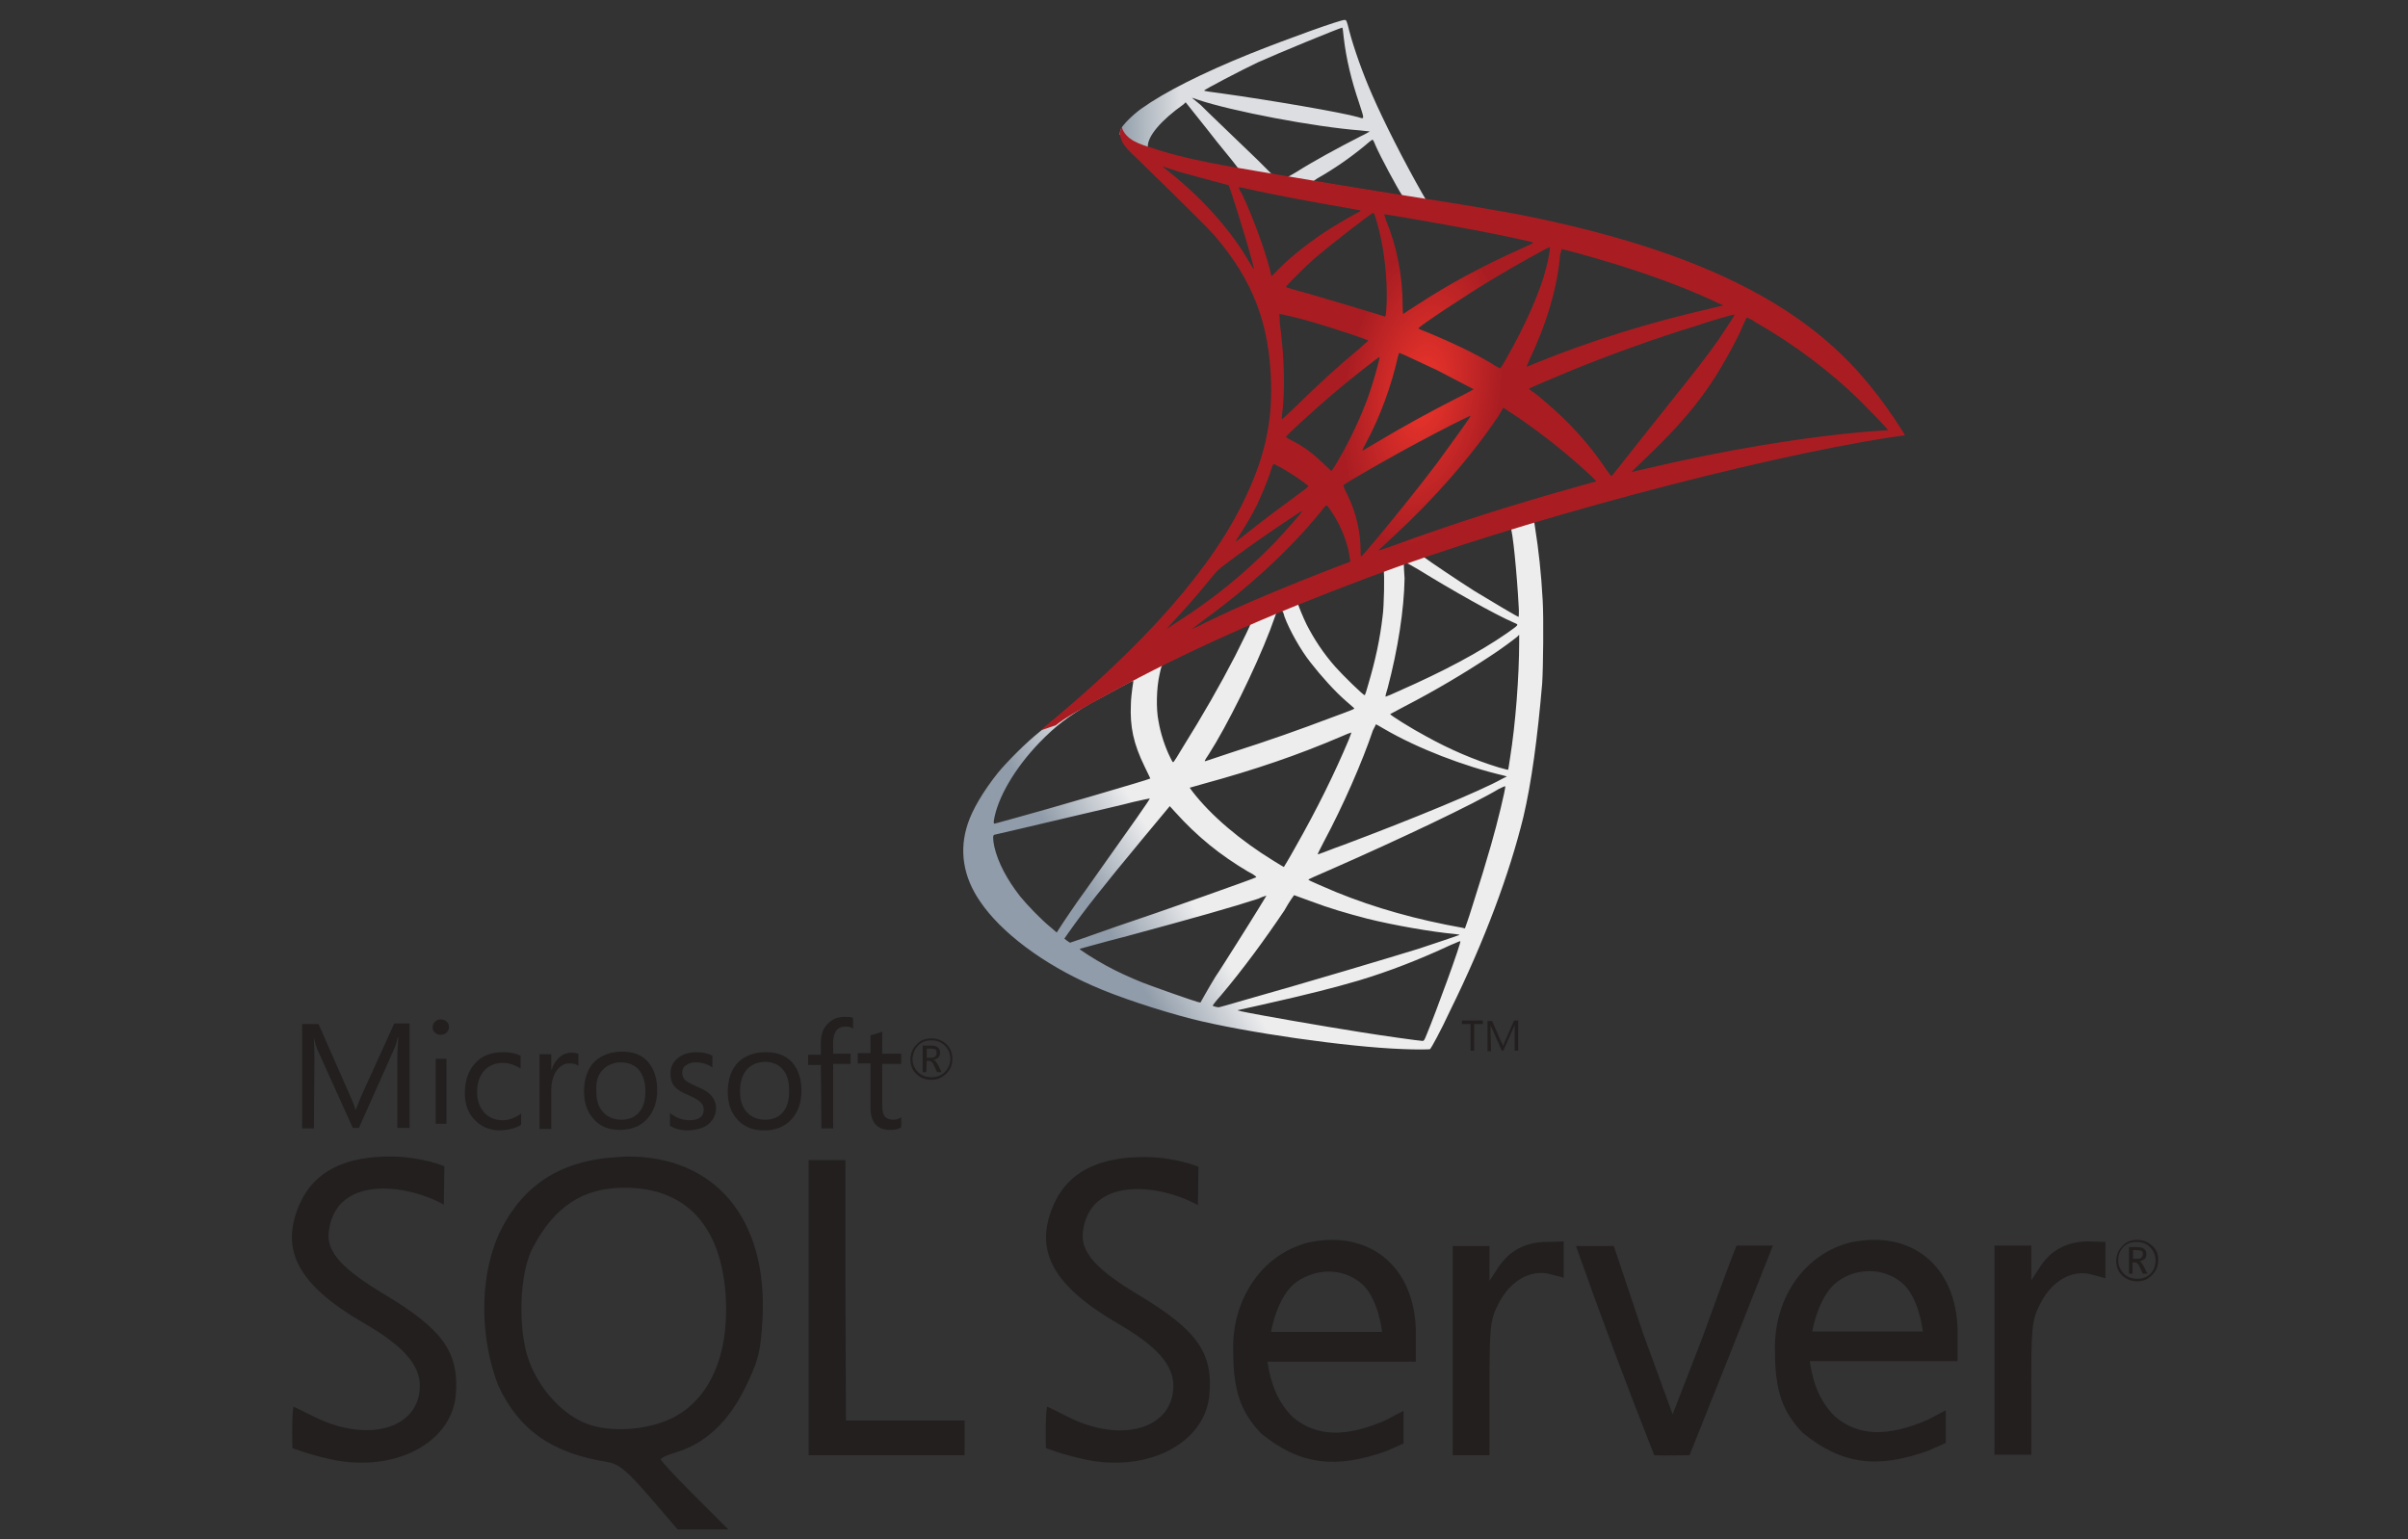 <svg width="61" height="39" viewBox="0 0 61 39" fill="none" xmlns="http://www.w3.org/2000/svg">
<rect x="0" y="0" width="61" height="39" fill="#333333" stroke="none"/>
<g clip-path="url(#clip0_1319_35996)">
<path d="M39.456 12.674L34.233 14.385L29.684 16.393L28.415 16.73C28.09 17.041 27.754 17.352 27.378 17.663C26.976 18.013 26.6 18.324 26.315 18.558C25.991 18.817 25.525 19.283 25.278 19.581C24.916 20.035 24.63 20.514 24.514 20.877C24.293 21.538 24.397 22.212 24.825 22.834C25.356 23.625 26.432 24.428 27.676 24.972C28.311 25.258 29.386 25.607 30.19 25.815C31.525 26.152 34.117 26.528 35.542 26.579C35.827 26.592 36.216 26.592 36.229 26.579C36.255 26.553 36.488 26.139 36.734 25.607C37.616 23.819 38.238 22.134 38.588 20.709C38.795 19.84 38.95 18.687 39.067 17.314C39.093 16.925 39.106 15.642 39.08 15.214C39.041 14.501 38.976 13.931 38.886 13.361C38.873 13.283 38.86 13.205 38.873 13.205C38.886 13.192 38.938 13.179 39.585 12.998L39.456 12.674ZM38.264 13.374C38.315 13.374 38.432 14.592 38.471 15.357C38.484 15.512 38.471 15.629 38.471 15.629C38.445 15.629 37.81 15.253 37.343 14.968C36.955 14.722 36.203 14.216 36.086 14.126C36.047 14.1 36.047 14.1 36.371 13.983C36.916 13.789 38.212 13.374 38.264 13.374ZM35.594 14.255C35.633 14.255 35.724 14.307 35.944 14.437C36.76 14.942 37.862 15.564 38.341 15.771C38.484 15.836 38.497 15.81 38.173 16.043C37.46 16.536 36.553 17.015 35.464 17.495C35.27 17.586 35.114 17.65 35.102 17.65C35.089 17.65 35.114 17.547 35.153 17.43C35.413 16.445 35.568 15.447 35.581 14.657C35.555 14.255 35.555 14.255 35.594 14.255ZM35.05 14.462C35.076 14.488 35.063 15.37 35.024 15.616C34.959 16.186 34.842 16.73 34.661 17.339C34.622 17.482 34.583 17.611 34.57 17.611C34.557 17.637 34.013 17.106 33.831 16.899C33.52 16.549 33.287 16.186 33.106 15.836C33.015 15.655 32.873 15.305 32.886 15.305C32.95 15.253 35.037 14.449 35.05 14.462ZM32.471 15.473C32.497 15.486 32.523 15.551 32.536 15.616C32.665 15.966 32.95 16.471 33.197 16.782C33.469 17.132 33.819 17.521 34.104 17.767C34.194 17.845 34.285 17.922 34.298 17.936C34.324 17.961 34.324 17.961 33.689 18.195C32.937 18.48 32.134 18.765 31.201 19.063C30.98 19.141 30.76 19.206 30.54 19.283C30.501 19.296 30.514 19.27 30.618 19.115C31.084 18.389 31.784 16.977 32.173 15.966C32.237 15.797 32.302 15.616 32.315 15.577C32.328 15.525 32.354 15.499 32.406 15.473C32.432 15.486 32.458 15.473 32.471 15.473ZM31.68 15.797C31.693 15.81 31.486 16.225 31.291 16.614C30.903 17.365 30.488 18.091 29.931 18.985C29.84 19.141 29.749 19.283 29.736 19.296C29.71 19.322 29.71 19.322 29.646 19.193C29.516 18.933 29.399 18.584 29.348 18.273C29.283 17.961 29.296 17.43 29.373 17.093C29.425 16.847 29.425 16.847 29.542 16.795C30.021 16.549 31.654 15.784 31.68 15.797ZM38.484 16.082V16.251C38.484 17.132 38.393 18.337 38.251 19.218C38.225 19.374 38.212 19.504 38.199 19.504C38.199 19.504 38.082 19.478 37.953 19.439C37.356 19.257 36.721 18.985 36.138 18.661C35.749 18.454 35.192 18.104 35.218 18.091C35.218 18.091 35.387 18 35.581 17.897C36.359 17.495 37.097 17.054 37.745 16.627C37.991 16.471 38.354 16.199 38.432 16.134L38.484 16.082ZM28.7 17.249C28.713 17.249 28.713 17.275 28.687 17.417C28.674 17.521 28.648 17.715 28.648 17.845C28.622 18.415 28.713 18.843 28.998 19.426C29.075 19.581 29.14 19.724 29.14 19.724C29.114 19.75 26.497 20.514 25.68 20.735C25.434 20.799 25.227 20.864 25.201 20.864C25.175 20.877 25.175 20.864 25.175 20.799C25.265 20.216 25.706 19.465 26.328 18.817C26.743 18.389 27.067 18.143 27.624 17.819C28.026 17.611 28.635 17.262 28.7 17.249C28.687 17.249 28.687 17.249 28.7 17.249ZM34.855 18.35C34.855 18.35 34.959 18.402 35.063 18.467C35.905 18.959 37.084 19.413 38.082 19.646L38.173 19.672L38.043 19.737C37.512 20.035 35.788 20.748 34.026 21.409C33.767 21.499 33.52 21.603 33.469 21.616C33.417 21.642 33.378 21.642 33.378 21.642C33.378 21.642 33.443 21.499 33.533 21.331C34.026 20.411 34.518 19.283 34.778 18.506C34.829 18.415 34.855 18.35 34.855 18.35ZM34.233 18.558C34.233 18.558 34.207 18.648 34.168 18.739C33.819 19.568 33.378 20.476 32.795 21.499C32.652 21.759 32.523 21.966 32.523 21.966C32.523 21.966 32.406 21.901 32.263 21.81C31.421 21.292 30.682 20.67 30.203 20.048L30.138 19.957L30.501 19.854C31.784 19.504 32.886 19.128 33.974 18.661C34.091 18.609 34.22 18.558 34.233 18.558ZM38.134 19.918C38.134 20.009 37.94 20.825 37.771 21.409C37.629 21.901 37.512 22.29 37.292 22.977C37.201 23.275 37.11 23.521 37.11 23.521C37.11 23.521 37.084 23.521 37.058 23.508C35.892 23.301 34.829 23.003 33.844 22.601C33.572 22.484 33.171 22.316 33.145 22.29C33.132 22.277 33.378 22.173 33.676 22.044C35.477 21.253 37.331 20.372 37.978 19.983C38.056 19.944 38.121 19.918 38.134 19.918ZM29.127 20.229C29.14 20.242 28.635 20.955 27.935 21.94C27.689 22.29 27.404 22.692 27.3 22.834C27.196 22.99 27.028 23.223 26.937 23.366L26.769 23.625L26.587 23.469C26.38 23.301 26.017 22.925 25.849 22.718C25.512 22.29 25.278 21.849 25.188 21.448C25.149 21.253 25.149 21.162 25.188 21.149C25.252 21.137 26.302 20.89 27.287 20.657C27.831 20.527 28.466 20.385 28.7 20.32C28.933 20.268 29.114 20.229 29.127 20.229ZM29.633 20.424L29.762 20.566C30.332 21.201 30.916 21.668 31.615 22.082C31.745 22.147 31.836 22.212 31.823 22.225C31.797 22.251 29.386 23.106 28.259 23.482C27.637 23.702 27.119 23.884 27.106 23.884L27.028 23.832L26.963 23.78L27.08 23.612C27.456 23.08 27.922 22.484 28.933 21.266L29.633 20.424ZM32.782 22.679C32.782 22.679 32.963 22.743 33.171 22.821C33.689 23.016 34.091 23.132 34.635 23.275C35.309 23.443 36.281 23.612 36.851 23.663C36.942 23.677 36.981 23.677 36.968 23.689C36.942 23.702 36.359 23.897 35.931 24.039C35.257 24.247 33.184 24.869 31.486 25.348C31.175 25.439 30.903 25.517 30.89 25.517C30.851 25.53 30.721 25.491 30.721 25.478C30.721 25.465 30.812 25.348 30.929 25.219C31.499 24.545 32.056 23.78 32.536 23.067C32.665 22.834 32.782 22.679 32.782 22.679ZM32.082 22.692C32.082 22.692 31.81 23.145 31.317 23.923C31.11 24.247 30.877 24.622 30.786 24.752C30.708 24.882 30.592 25.076 30.527 25.193L30.41 25.4L30.345 25.387C30.203 25.348 29.205 24.998 28.946 24.895C28.622 24.765 28.285 24.61 28.026 24.467C27.715 24.299 27.313 24.039 27.352 24.039C27.365 24.039 27.896 23.884 28.557 23.715C30.281 23.249 31.24 22.977 31.875 22.769C31.978 22.718 32.082 22.692 32.082 22.692ZM36.994 23.845C37.02 23.884 36.371 25.659 36.138 26.216C36.086 26.346 36.074 26.372 36.035 26.372C35.97 26.372 35.037 26.242 34.48 26.152C33.495 25.996 31.849 25.711 31.434 25.62L31.343 25.595L31.927 25.465C33.197 25.18 33.793 25.024 34.415 24.843C35.192 24.61 35.957 24.311 36.734 23.949C36.864 23.897 36.968 23.845 36.994 23.845Z" fill="url(#paint0_linear_1319_35996)"/>
<path d="M34.065 0.505C33.975 0.492 32.575 0.998 31.668 1.361C30.45 1.853 29.504 2.332 28.921 2.747C28.7 2.903 28.428 3.175 28.389 3.278C28.376 3.317 28.363 3.369 28.363 3.408L28.895 3.913L30.152 4.315L33.145 4.847L36.567 5.43L36.605 5.132H36.58L36.126 5.067L36.035 4.911C35.569 4.095 35.05 3.071 34.752 2.384C34.519 1.853 34.299 1.231 34.182 0.79C34.117 0.518 34.104 0.505 34.065 0.505ZM34.001 0.7C34.014 0.7 34.026 0.816 34.039 0.946C34.104 1.503 34.234 2.034 34.428 2.605C34.571 3.045 34.571 3.019 34.402 2.967C34.001 2.851 32.199 2.54 30.89 2.358C30.683 2.332 30.502 2.307 30.502 2.294C30.489 2.281 31.448 1.775 31.862 1.581C32.407 1.335 33.897 0.725 34.001 0.7ZM30.191 2.475L30.346 2.527C31.188 2.812 33.288 3.214 34.454 3.304C34.584 3.317 34.7 3.33 34.7 3.33C34.7 3.33 34.597 3.395 34.454 3.46C33.897 3.745 33.275 4.082 32.847 4.354C32.718 4.432 32.601 4.497 32.588 4.497C32.575 4.497 32.484 4.484 32.407 4.471L32.251 4.445L31.862 4.056C31.163 3.382 30.618 2.864 30.411 2.656L30.191 2.475ZM30.035 2.592L30.592 3.291C30.89 3.68 31.201 4.043 31.266 4.134C31.331 4.212 31.383 4.289 31.383 4.289C31.37 4.302 30.579 4.147 30.165 4.056C29.737 3.952 29.555 3.913 29.296 3.823L29.076 3.758V3.706C29.076 3.447 29.413 3.045 29.983 2.643L30.035 2.592ZM34.765 3.538C34.778 3.538 34.804 3.577 34.843 3.68C34.972 3.978 35.4 4.769 35.504 4.924C35.53 4.976 35.595 4.976 35.037 4.885C33.703 4.665 33.275 4.6 33.275 4.587C33.275 4.587 33.314 4.561 33.366 4.523C33.78 4.289 34.195 4.004 34.571 3.693C34.661 3.615 34.739 3.551 34.765 3.538Z" fill="url(#paint1_linear_1319_35996)"/>
<path d="M28.415 3.214C28.415 3.214 28.324 3.356 28.415 3.564C28.467 3.693 28.622 3.849 28.791 4.004C28.791 4.004 30.553 5.715 30.761 5.961C31.733 7.089 32.16 8.19 32.199 9.706C32.225 10.691 32.044 11.546 31.577 12.544C30.761 14.333 29.024 16.316 26.355 18.506L26.743 18.376C26.989 18.182 27.339 17.987 28.143 17.547C30.009 16.523 32.096 15.59 34.661 14.631C38.355 13.244 44.433 11.611 47.893 11.08L48.256 11.028L48.204 10.938C47.893 10.445 47.673 10.147 47.413 9.823C46.662 8.877 45.742 8.125 44.614 7.49C43.072 6.622 41.063 5.948 38.523 5.443C38.044 5.352 36.994 5.171 36.139 5.041C34.325 4.756 33.158 4.561 31.875 4.341C31.409 4.263 30.722 4.147 30.268 4.043C30.035 3.991 29.581 3.888 29.218 3.758C28.907 3.667 28.506 3.551 28.415 3.214ZM29.439 4.212C29.439 4.212 29.504 4.237 29.594 4.263C29.75 4.315 29.944 4.38 30.165 4.432C30.333 4.484 30.514 4.523 30.683 4.574C30.916 4.639 31.123 4.691 31.123 4.691C31.149 4.717 31.551 6 31.681 6.479C31.733 6.661 31.771 6.829 31.771 6.829C31.771 6.829 31.72 6.765 31.668 6.674C31.201 5.857 30.476 5.041 29.633 4.367C29.517 4.276 29.439 4.212 29.439 4.212ZM31.383 4.743C31.409 4.743 31.486 4.756 31.59 4.782C32.264 4.937 33.469 5.158 34.234 5.287C34.363 5.313 34.467 5.326 34.467 5.339C34.467 5.352 34.415 5.378 34.363 5.404C34.234 5.469 33.702 5.78 33.534 5.896C33.093 6.194 32.705 6.505 32.419 6.79L32.212 6.998C32.212 6.998 32.186 6.933 32.173 6.842C32.031 6.298 31.733 5.482 31.46 4.911C31.409 4.834 31.37 4.743 31.383 4.743C31.37 4.743 31.37 4.743 31.383 4.743ZM34.791 5.391C34.817 5.404 34.856 5.533 34.934 5.831C35.076 6.402 35.141 7.05 35.128 7.646C35.115 7.814 35.115 7.97 35.102 7.983L35.089 8.022L34.882 7.957C34.454 7.827 33.767 7.62 33.184 7.451C32.847 7.361 32.575 7.283 32.575 7.27C32.575 7.244 33.067 6.752 33.275 6.57C33.676 6.22 34.765 5.378 34.791 5.391ZM35.063 5.43C35.076 5.417 36.696 5.702 37.435 5.844C37.979 5.948 38.782 6.117 38.834 6.143C38.86 6.155 38.77 6.194 38.51 6.311C37.474 6.778 36.696 7.205 35.919 7.711C35.711 7.84 35.543 7.957 35.543 7.957C35.543 7.957 35.53 7.84 35.53 7.711C35.53 6.959 35.374 6.207 35.102 5.559C35.089 5.495 35.063 5.443 35.063 5.43ZM39.262 6.259C39.275 6.272 39.223 6.596 39.171 6.777C39.029 7.361 38.64 8.242 38.173 9.058C38.096 9.201 38.018 9.318 38.005 9.331C37.992 9.331 37.888 9.279 37.772 9.201C37.318 8.929 36.787 8.683 36.23 8.449C36.074 8.384 35.931 8.333 35.931 8.32C35.906 8.294 37.175 7.451 37.849 7.05C38.381 6.726 39.249 6.246 39.262 6.259ZM39.56 6.311C39.599 6.311 40.312 6.505 40.688 6.622C41.621 6.894 42.683 7.283 43.37 7.607L43.655 7.737L43.448 7.788C41.75 8.177 40.299 8.631 38.899 9.201C38.782 9.253 38.679 9.292 38.679 9.292C38.666 9.292 38.705 9.201 38.757 9.084C39.184 8.19 39.456 7.257 39.521 6.454C39.547 6.376 39.56 6.311 39.56 6.311ZM32.407 7.957C32.419 7.944 32.964 8.073 33.262 8.164C33.715 8.294 34.661 8.605 34.661 8.631C34.661 8.631 34.558 8.721 34.428 8.838C33.91 9.266 33.417 9.719 32.821 10.302C32.64 10.471 32.497 10.614 32.484 10.614C32.471 10.614 32.471 10.588 32.471 10.562C32.562 9.901 32.536 9.045 32.419 8.177C32.419 8.048 32.407 7.957 32.407 7.957ZM43.94 7.97C43.953 7.983 43.681 8.384 43.526 8.618C43.292 8.955 42.943 9.408 42.152 10.393C41.737 10.912 41.271 11.508 41.115 11.702C40.96 11.896 40.83 12.065 40.817 12.065C40.817 12.065 40.765 12 40.7 11.909C40.26 11.248 39.728 10.665 39.106 10.147C38.99 10.043 38.86 9.94 38.808 9.914C38.77 9.888 38.731 9.849 38.731 9.849C38.731 9.836 39.405 9.551 39.91 9.343C40.804 8.981 42.022 8.54 42.929 8.268C43.422 8.099 43.94 7.957 43.94 7.97ZM44.251 8.048C44.264 8.048 44.368 8.086 44.472 8.164C45.431 8.708 46.377 9.421 47.115 10.147C47.323 10.354 47.841 10.886 47.828 10.899C47.828 10.899 47.647 10.912 47.439 10.925C45.781 11.054 43.655 11.404 41.608 11.896C41.465 11.922 41.349 11.961 41.336 11.961C41.322 11.961 41.478 11.806 41.672 11.624C42.878 10.471 43.422 9.732 44.07 8.436C44.161 8.216 44.238 8.06 44.251 8.048C44.238 8.048 44.238 8.048 44.251 8.048ZM35.452 8.942C35.504 8.955 36.022 9.201 36.411 9.382C36.761 9.564 37.305 9.849 37.331 9.862C37.331 9.862 37.15 9.966 36.916 10.082C36.178 10.458 35.543 10.808 34.869 11.21C34.674 11.326 34.519 11.417 34.519 11.417C34.506 11.417 34.506 11.404 34.61 11.21C34.959 10.562 35.245 9.784 35.413 9.032C35.426 8.981 35.439 8.942 35.452 8.942ZM34.947 9.045C34.959 9.058 34.83 9.538 34.739 9.81C34.584 10.315 34.299 10.938 34.039 11.417C33.975 11.534 33.884 11.689 33.832 11.78L33.728 11.935L33.508 11.728C33.249 11.482 33.041 11.326 32.769 11.184C32.666 11.132 32.575 11.08 32.575 11.067C32.575 11.041 33.249 10.419 33.767 9.978C34.143 9.654 34.934 9.032 34.947 9.045ZM38.083 10.328L38.277 10.458C38.718 10.743 39.236 11.132 39.638 11.469C39.858 11.65 40.299 12.039 40.389 12.143L40.441 12.194L40.117 12.285C38.303 12.791 36.916 13.231 35.283 13.827C35.102 13.892 34.947 13.944 34.934 13.944C34.908 13.944 34.895 13.97 35.296 13.594C36.333 12.635 37.266 11.572 37.953 10.549L38.083 10.328ZM37.253 10.536C37.266 10.549 36.722 11.3 36.398 11.741C36.009 12.259 35.322 13.115 34.856 13.672C34.661 13.905 34.493 14.1 34.48 14.1C34.467 14.1 34.467 14.048 34.467 13.957C34.467 13.477 34.35 12.972 34.13 12.531C34.039 12.35 34.026 12.311 34.039 12.285C34.117 12.22 35.258 11.559 35.996 11.171C36.476 10.912 37.24 10.523 37.253 10.536ZM32.264 11.754C32.277 11.754 32.368 11.806 32.471 11.858C32.718 12 32.951 12.156 33.145 12.311C33.158 12.324 33.054 12.402 32.912 12.505C32.536 12.778 31.966 13.205 31.642 13.464C31.292 13.737 31.279 13.75 31.318 13.685C31.577 13.283 31.707 13.063 31.849 12.778C31.966 12.518 32.096 12.22 32.186 11.948C32.212 11.845 32.251 11.754 32.264 11.754ZM33.599 12.804C33.625 12.804 33.638 12.829 33.754 12.998C33.975 13.335 34.156 13.789 34.195 14.151L34.208 14.229L33.664 14.437C32.692 14.812 31.797 15.188 31.201 15.46C31.033 15.538 30.735 15.681 30.54 15.771C30.346 15.875 30.191 15.94 30.191 15.94C30.191 15.94 30.307 15.849 30.463 15.732C31.642 14.877 32.666 13.931 33.43 12.998C33.508 12.894 33.586 12.804 33.599 12.804ZM32.99 12.946C33.003 12.959 32.549 13.477 32.251 13.789C31.486 14.566 30.735 15.175 29.802 15.771C29.685 15.849 29.581 15.914 29.568 15.927C29.543 15.94 29.581 15.901 29.983 15.46C30.242 15.175 30.437 14.942 30.67 14.657C30.826 14.462 30.851 14.437 31.059 14.281C31.629 13.84 32.964 12.933 32.99 12.946Z" fill="url(#paint2_radial_1319_35996)"/>
<path d="M15.883 29.301C15.806 29.301 15.741 29.314 15.663 29.314C14.186 29.392 13.201 30.04 12.618 31.31C12.125 32.45 12.177 33.953 12.618 35.094C13.136 36.221 13.978 36.817 15.378 37.038C15.676 37.09 15.87 37.245 16.453 37.919L17.166 38.748H18.449L17.594 37.893C17.127 37.426 16.739 37.012 16.739 36.973C16.739 36.934 16.92 36.856 17.14 36.791C17.866 36.571 18.462 36.014 18.877 35.158C19.214 34.472 19.266 34.264 19.317 33.409C19.447 30.869 18.112 29.288 15.883 29.301ZM17.011 35.936C16.389 36.234 15.482 36.299 14.885 36.079C14.276 35.858 13.68 35.223 13.408 34.498C13.11 33.707 13.149 32.256 13.499 31.608C14.043 30.571 14.769 30.091 15.819 30.091C17.374 30.091 18.268 31.05 18.384 32.839C18.475 34.342 17.97 35.47 17.011 35.936ZM39.184 31.465C38.64 31.465 38.238 31.685 37.953 32.113L37.733 32.45V31.569H36.8V36.869H37.733V35.172C37.733 33.616 37.746 33.435 37.966 33.02C38.264 32.437 38.782 32.152 39.275 32.282L39.612 32.372V31.452L39.184 31.465ZM33.715 31.413C33.534 31.413 33.34 31.439 33.145 31.478C31.901 31.802 31.201 32.994 31.24 34.225C31.24 35.249 31.434 35.768 31.94 36.312C32.951 37.141 33.871 37.206 35.115 36.766C35.322 36.675 35.556 36.571 35.556 36.571V35.742L35.115 35.975C34.117 36.416 33.352 36.416 32.743 35.897C32.355 35.508 32.186 35.029 32.108 34.498H35.867V33.785C35.867 32.32 34.985 31.4 33.715 31.413ZM32.199 33.746C32.199 33.746 32.342 32.839 32.847 32.476C33.093 32.307 33.378 32.217 33.663 32.217C33.949 32.217 34.221 32.307 34.454 32.489C34.921 32.852 35.011 33.746 35.011 33.746H32.199ZM9.728 32.787C8.717 32.178 8.263 31.737 8.328 31.219C8.484 29.78 10.259 29.975 11.244 30.519L11.257 29.547C11.257 29.547 10.713 29.314 9.935 29.301C8.743 29.288 7.965 29.677 7.602 30.48C7.071 31.66 7.537 32.554 9.248 33.539C10.207 34.096 10.635 34.575 10.635 35.107C10.635 36.195 9.326 36.571 7.965 35.897C7.68 35.755 7.447 35.638 7.434 35.638C7.382 35.949 7.408 36.688 7.408 36.688C7.408 36.688 7.823 36.856 8.445 36.986C10 37.297 11.399 36.571 11.542 35.392C11.646 34.277 11.244 33.694 9.728 32.787ZM47.439 31.413C47.258 31.413 47.063 31.439 46.869 31.478C45.625 31.802 44.925 32.994 44.964 34.225C44.964 35.249 45.158 35.768 45.664 36.299C46.675 37.128 47.595 37.206 48.852 36.752C49.059 36.662 49.292 36.558 49.292 36.558V35.729L48.852 35.962C47.841 36.403 47.089 36.403 46.48 35.884C46.092 35.495 45.923 35.029 45.845 34.485H49.591V33.772C49.591 32.307 48.709 31.387 47.439 31.413ZM45.91 33.733C45.91 33.733 46.053 32.826 46.558 32.463C46.804 32.282 47.089 32.204 47.362 32.204C47.634 32.204 47.919 32.294 48.152 32.476C48.619 32.839 48.709 33.733 48.709 33.733H45.91ZM28.83 32.8C27.819 32.191 27.378 31.75 27.43 31.232C27.586 29.793 29.361 29.988 30.346 30.532L30.359 29.56C30.359 29.56 29.815 29.327 29.037 29.314C27.845 29.301 27.067 29.69 26.704 30.493C26.173 31.672 26.652 32.567 28.35 33.552C29.309 34.109 29.724 34.588 29.724 35.107C29.724 36.195 28.415 36.584 27.054 35.897C26.782 35.755 26.536 35.638 26.523 35.638C26.471 35.949 26.497 36.688 26.497 36.688C26.497 36.688 26.912 36.856 27.534 36.986C29.089 37.297 30.488 36.571 30.631 35.392C30.748 34.29 30.346 33.707 28.83 32.8ZM52.908 31.452C52.364 31.452 51.949 31.672 51.677 32.1L51.457 32.437V31.556H50.524V36.856H51.457V35.172C51.457 33.616 51.47 33.435 51.69 33.02C51.988 32.437 52.506 32.152 52.999 32.294L53.336 32.385V31.465L52.908 31.452ZM21.417 32.774V29.392H20.484V36.869H24.436V35.988H21.43L21.417 32.774ZM43.15 33.824L42.372 35.832L41.633 33.811L40.882 31.569H39.923C40.545 33.331 41.219 35.133 41.906 36.869C42.204 36.882 42.502 36.869 42.8 36.869L43.85 34.238L44.912 31.556H43.992C43.979 31.569 43.577 32.632 43.15 33.824ZM23.594 27.357C23.75 27.357 23.866 27.305 23.97 27.201C24.074 27.098 24.125 26.981 24.125 26.826C24.125 26.67 24.074 26.553 23.97 26.45C23.866 26.359 23.75 26.307 23.594 26.307C23.439 26.307 23.309 26.359 23.218 26.463C23.115 26.567 23.063 26.696 23.063 26.839C23.063 26.994 23.115 27.124 23.218 27.214C23.309 27.305 23.439 27.357 23.594 27.357ZM23.257 26.489C23.348 26.398 23.452 26.359 23.594 26.359C23.724 26.359 23.84 26.398 23.931 26.489C24.022 26.579 24.074 26.683 24.074 26.826C24.074 26.955 24.022 27.072 23.931 27.163C23.84 27.253 23.724 27.292 23.594 27.292C23.465 27.292 23.348 27.253 23.257 27.163C23.166 27.072 23.115 26.955 23.115 26.826C23.128 26.696 23.166 26.579 23.257 26.489ZM23.477 26.878H23.542C23.581 26.878 23.633 26.916 23.659 26.994L23.737 27.163H23.853L23.763 26.981C23.724 26.903 23.685 26.864 23.646 26.852C23.698 26.839 23.737 26.826 23.776 26.787C23.802 26.761 23.814 26.709 23.814 26.67C23.814 26.618 23.802 26.579 23.763 26.541C23.724 26.502 23.659 26.489 23.568 26.489H23.374V27.163H23.465L23.477 26.878ZM23.477 26.567H23.568C23.633 26.567 23.672 26.579 23.698 26.592C23.724 26.605 23.724 26.631 23.724 26.683C23.724 26.761 23.672 26.8 23.581 26.8H23.477V26.567ZM7.965 26.813C7.965 26.579 7.952 26.398 7.952 26.294C7.978 26.411 8.004 26.502 8.03 26.567L8.937 28.575H9.093L10 26.541C10.026 26.489 10.052 26.398 10.078 26.281H10.091C10.078 26.489 10.065 26.657 10.065 26.8V28.575H10.376V25.931H9.987L9.144 27.785C9.119 27.862 9.067 27.966 9.015 28.109H9.002C8.989 28.031 8.937 27.927 8.885 27.798L8.069 25.944H7.654V28.588H7.952L7.965 26.813ZM11.037 26.826H11.309V28.471H11.037V26.826ZM11.166 26.217C11.218 26.217 11.27 26.204 11.309 26.165C11.348 26.126 11.373 26.087 11.373 26.022C11.373 25.97 11.361 25.919 11.309 25.88C11.27 25.841 11.218 25.828 11.166 25.828C11.114 25.828 11.062 25.841 11.024 25.88C10.985 25.919 10.959 25.97 10.959 26.022C10.959 26.087 10.972 26.126 11.024 26.165C11.062 26.204 11.114 26.217 11.166 26.217ZM13.201 28.497V28.212C13.058 28.316 12.903 28.381 12.734 28.381C12.54 28.381 12.384 28.316 12.268 28.186C12.151 28.057 12.086 27.888 12.086 27.668C12.086 27.435 12.151 27.253 12.268 27.124C12.384 26.994 12.553 26.929 12.734 26.929C12.89 26.929 13.045 26.981 13.188 27.072V26.748C13.058 26.683 12.916 26.657 12.747 26.657C12.449 26.657 12.203 26.748 12.034 26.942C11.866 27.124 11.775 27.383 11.775 27.694C11.775 27.966 11.853 28.199 12.021 28.368C12.19 28.549 12.41 28.64 12.669 28.64C12.89 28.627 13.058 28.588 13.201 28.497ZM13.965 27.629C13.965 27.409 14.017 27.24 14.108 27.111C14.199 27.007 14.289 26.942 14.419 26.942C14.523 26.942 14.6 26.955 14.652 27.007V26.696C14.613 26.683 14.549 26.67 14.471 26.67C14.367 26.67 14.263 26.709 14.186 26.774C14.095 26.852 14.017 26.955 13.978 27.098H13.965V26.709H13.667V28.601H13.965V27.629ZM15.702 28.627C15.987 28.627 16.22 28.536 16.389 28.355C16.557 28.173 16.648 27.927 16.648 27.629C16.648 27.318 16.57 27.085 16.415 26.903C16.259 26.722 16.039 26.644 15.754 26.644C15.469 26.644 15.235 26.735 15.067 26.89C14.885 27.072 14.795 27.331 14.795 27.655C14.795 27.94 14.873 28.173 15.041 28.355C15.197 28.536 15.417 28.627 15.702 28.627ZM15.274 27.098C15.391 26.981 15.546 26.916 15.728 26.916C15.922 26.916 16.065 26.981 16.181 27.098C16.285 27.227 16.35 27.409 16.35 27.642C16.35 27.875 16.298 28.057 16.194 28.173C16.091 28.303 15.935 28.368 15.741 28.368C15.546 28.368 15.391 28.303 15.274 28.173C15.158 28.044 15.106 27.875 15.106 27.642C15.093 27.409 15.145 27.227 15.274 27.098ZM17.957 28.471C18.073 28.368 18.138 28.238 18.138 28.083C18.138 27.94 18.086 27.823 17.996 27.733C17.918 27.655 17.814 27.59 17.646 27.526C17.503 27.461 17.413 27.409 17.361 27.37C17.309 27.318 17.283 27.266 17.283 27.176C17.283 27.098 17.309 27.033 17.374 26.994C17.438 26.942 17.516 26.916 17.62 26.916C17.788 26.916 17.918 26.955 18.047 27.046V26.748C17.931 26.683 17.788 26.657 17.646 26.657C17.451 26.657 17.283 26.709 17.166 26.813C17.037 26.916 16.985 27.046 16.985 27.201C16.985 27.344 17.024 27.461 17.102 27.538C17.166 27.616 17.283 27.681 17.438 27.746C17.594 27.811 17.698 27.875 17.75 27.927C17.801 27.979 17.827 28.031 17.827 28.109C17.827 28.29 17.711 28.381 17.464 28.381C17.283 28.381 17.114 28.316 16.972 28.199V28.523C17.102 28.601 17.257 28.64 17.438 28.64C17.659 28.627 17.84 28.575 17.957 28.471ZM19.395 26.657C19.11 26.657 18.877 26.748 18.708 26.903C18.527 27.085 18.436 27.344 18.436 27.668C18.436 27.953 18.514 28.186 18.683 28.368C18.851 28.549 19.071 28.64 19.356 28.64C19.642 28.64 19.875 28.549 20.043 28.368C20.212 28.186 20.302 27.94 20.302 27.642C20.302 27.331 20.225 27.098 20.069 26.916C19.901 26.735 19.68 26.657 19.395 26.657ZM19.991 27.642C19.991 27.875 19.94 28.057 19.836 28.173C19.732 28.303 19.577 28.368 19.382 28.368C19.188 28.368 19.032 28.303 18.916 28.173C18.799 28.044 18.747 27.875 18.747 27.642C18.747 27.396 18.812 27.214 18.929 27.085C19.045 26.968 19.201 26.903 19.382 26.903C19.564 26.903 19.719 26.968 19.823 27.085C19.94 27.214 19.991 27.396 19.991 27.642ZM20.808 28.588H21.106V26.955H21.547V26.696H21.106V26.411C21.106 26.152 21.21 26.009 21.417 26.009C21.495 26.009 21.559 26.022 21.611 26.061V25.789C21.559 25.763 21.482 25.763 21.391 25.763C21.223 25.763 21.093 25.815 20.989 25.919C20.86 26.035 20.795 26.191 20.795 26.411V26.722H20.471V26.981H20.795L20.808 28.588ZM22.052 28.07C22.052 28.433 22.22 28.627 22.544 28.627C22.661 28.627 22.752 28.614 22.829 28.562V28.303C22.778 28.342 22.713 28.368 22.635 28.368C22.532 28.368 22.467 28.342 22.415 28.29C22.376 28.238 22.35 28.148 22.35 28.018V26.955H22.829V26.696H22.35V26.139C22.246 26.178 22.143 26.204 22.052 26.23V26.683H21.728V26.942H22.052V28.07ZM54.515 31.556C54.411 31.465 54.295 31.413 54.139 31.413C53.984 31.413 53.854 31.465 53.764 31.569C53.66 31.672 53.608 31.802 53.608 31.945C53.608 32.1 53.66 32.217 53.764 32.32C53.867 32.411 53.997 32.463 54.139 32.463C54.295 32.463 54.411 32.411 54.515 32.307C54.619 32.204 54.671 32.087 54.671 31.932C54.684 31.776 54.619 31.646 54.515 31.556ZM54.476 32.269C54.386 32.359 54.282 32.398 54.139 32.398C54.01 32.398 53.893 32.359 53.802 32.269C53.712 32.178 53.66 32.061 53.66 31.932C53.66 31.802 53.699 31.685 53.789 31.595C53.88 31.504 53.984 31.465 54.126 31.465C54.256 31.465 54.373 31.504 54.463 31.595C54.554 31.685 54.606 31.802 54.606 31.932C54.606 32.061 54.567 32.178 54.476 32.269ZM54.204 31.958C54.256 31.945 54.295 31.919 54.334 31.893C54.36 31.867 54.373 31.815 54.373 31.776C54.373 31.724 54.36 31.685 54.321 31.646C54.282 31.608 54.217 31.595 54.126 31.595H53.932V32.269H54.023V31.983H54.087C54.126 31.983 54.165 32.022 54.204 32.1L54.282 32.269H54.398L54.308 32.087C54.269 32.009 54.23 31.971 54.204 31.958ZM54.139 31.893H54.036V31.672H54.126C54.191 31.672 54.23 31.685 54.256 31.698C54.282 31.711 54.282 31.737 54.282 31.789C54.269 31.867 54.23 31.893 54.139 31.893ZM37.253 26.618H37.344V25.944H37.564V25.854H37.033V25.944H37.253V26.618ZM37.759 26.113V25.957C37.759 25.996 37.772 26.022 37.785 26.035L38.044 26.618H38.083L38.342 26.035C38.355 26.022 38.355 25.996 38.368 25.957V26.618H38.459V25.854H38.355L38.122 26.385C38.122 26.398 38.096 26.437 38.083 26.489H38.07C38.07 26.463 38.057 26.437 38.031 26.398L37.798 25.867H37.681V26.631H37.772L37.759 26.113Z" fill="#231F1F"/>
</g>
<defs>
<linearGradient id="paint0_linear_1319_35996" x1="28.336" y1="24" x2="30.224" y2="22.884" gradientUnits="userSpaceOnUse">
<stop stop-color="#909CA9"/>
<stop offset="1" stop-color="#EDEDEE"/>
</linearGradient>
<linearGradient id="paint1_linear_1319_35996" x1="28.379" y1="2.972" x2="29.898" y2="2.972" gradientUnits="userSpaceOnUse">
<stop stop-color="#939FAB"/>
<stop offset="1" stop-color="#DCDEE1"/>
</linearGradient>
<radialGradient id="paint2_radial_1319_35996" cx="0" cy="0" r="1" gradientUnits="userSpaceOnUse" gradientTransform="translate(36.04 9.933) rotate(-171.457) scale(1.959 3.92)">
<stop stop-color="#EE352C"/>
<stop offset="1" stop-color="#A91D22"/>
</radialGradient>
<clipPath id="clip0_1319_35996">
<rect width="60" height="38.256" fill="white" transform="translate(0.877 0.492)"/>
</clipPath>
</defs>
</svg>
